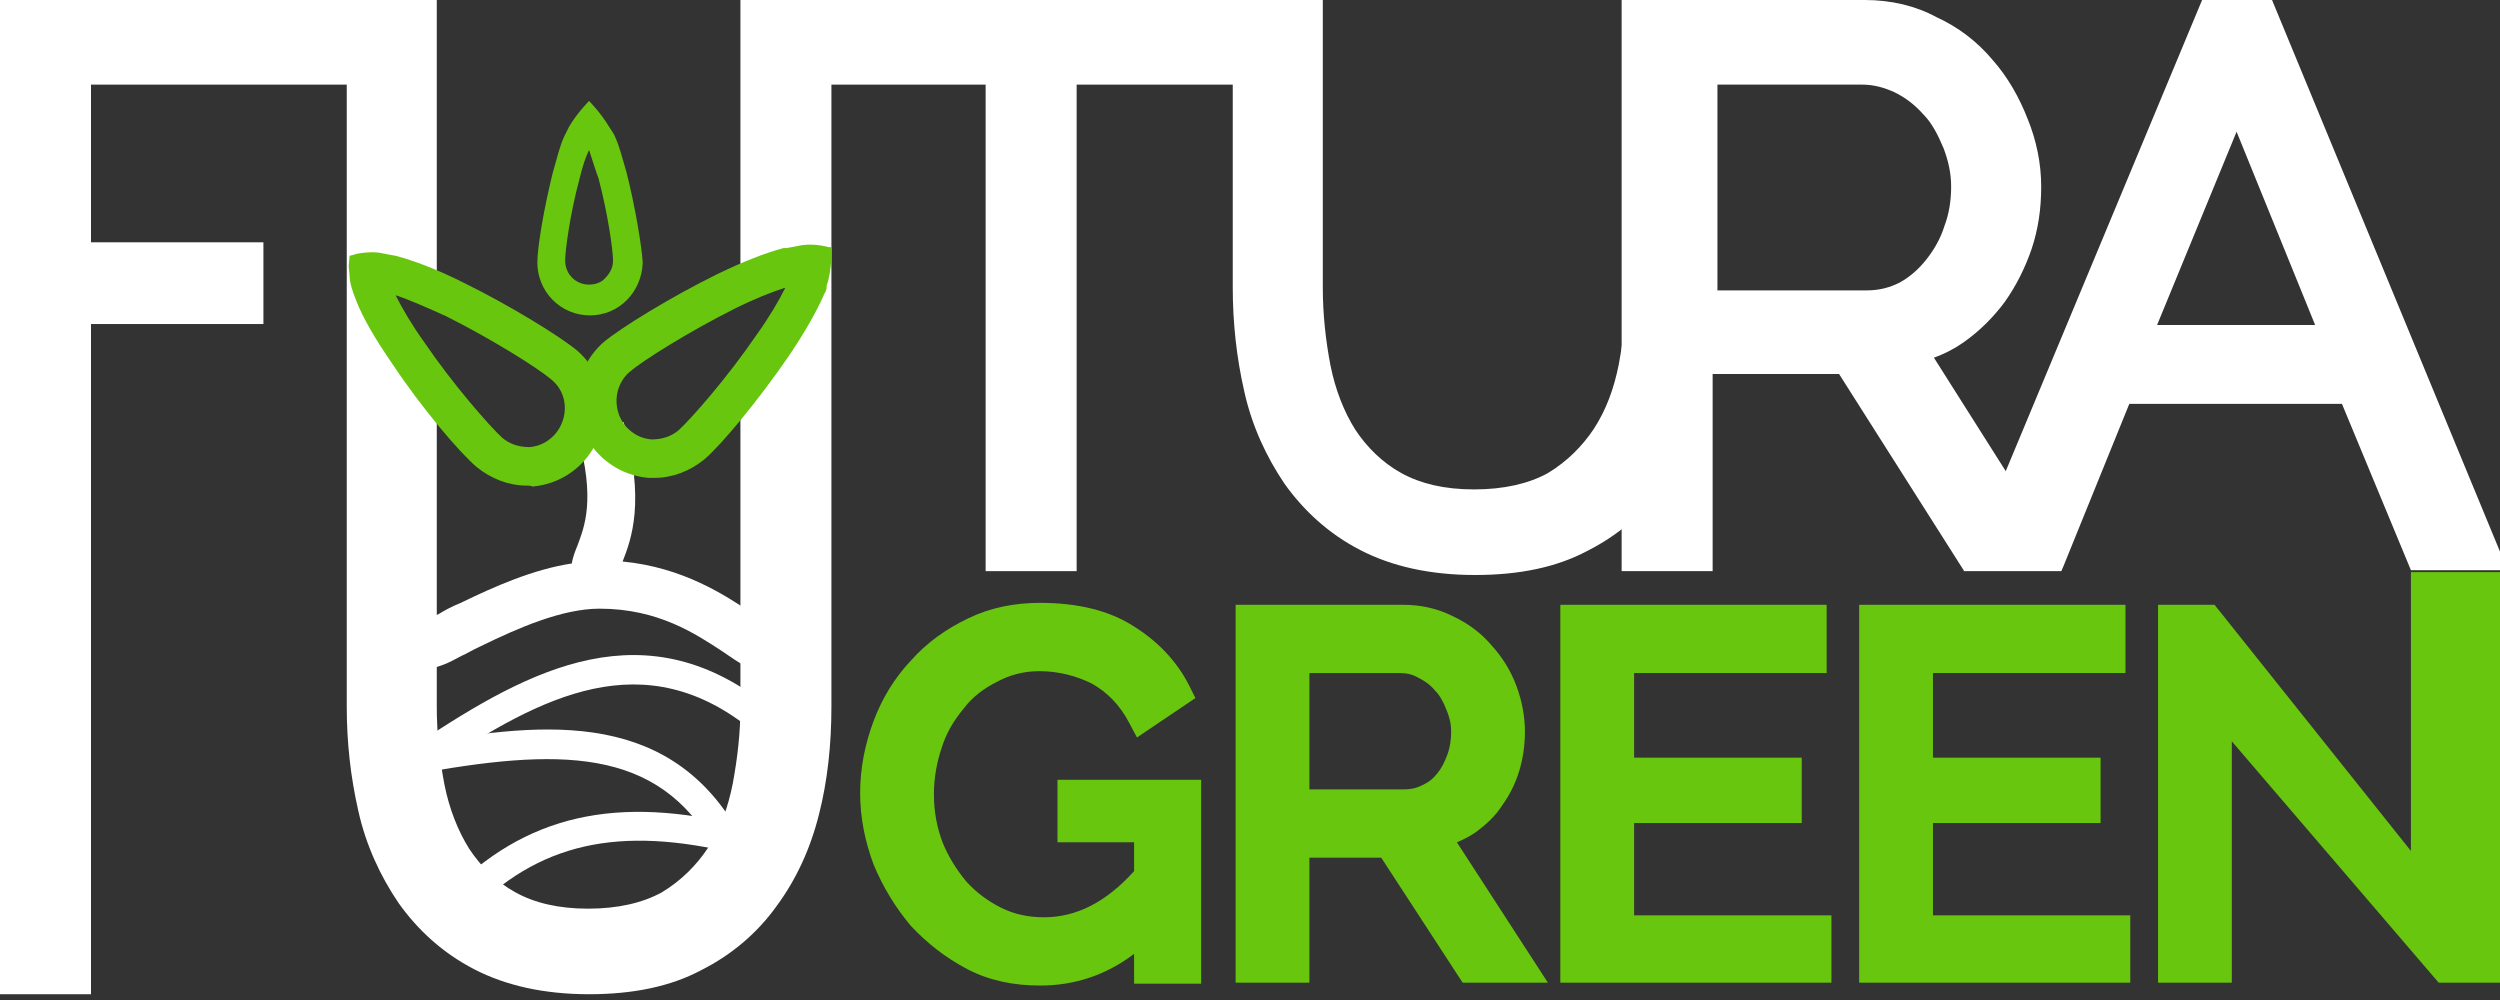 <?xml version="1.0" encoding="UTF-8"?> <svg xmlns="http://www.w3.org/2000/svg" width="90" height="36" viewBox="0 0 90 36" fill="none"><rect x="0" y="0" width="90" height="36" fill="#333333" stroke="none"/><g clip-path="url(#clip0_1_1154)"><path d="M13.897 3.046V0H0V35.792H3.276V11.665H9.483V8.723H3.276V3.046H13.897Z" fill="white"></path><path d="M26.655 0V10.731L28.552 10.281V10.558L26.655 14.711V25.442C26.655 26.377 26.552 27.277 26.379 28.212C26.207 29.077 25.931 29.838 25.483 30.531C25.069 31.154 24.517 31.708 23.828 32.123C23.138 32.504 22.241 32.712 21.172 32.712C20.103 32.712 19.241 32.504 18.552 32.123C17.862 31.742 17.31 31.189 16.897 30.565C16.483 29.908 16.172 29.111 16 28.246C15.828 27.346 15.724 26.412 15.724 25.442V14.192L14.172 11.111L14.241 10.558H15.724V0H12.483V25.442C12.483 26.723 12.621 27.969 12.897 29.181C13.172 30.427 13.69 31.535 14.345 32.504C15.034 33.473 15.931 34.304 17.069 34.892C18.207 35.481 19.586 35.792 21.207 35.792C22.793 35.792 24.138 35.515 25.241 34.927C26.345 34.373 27.276 33.577 27.965 32.608C28.655 31.673 29.172 30.565 29.483 29.319C29.793 28.108 29.931 26.792 29.931 25.442V0H26.655Z" fill="white"></path><path d="M28.69 0V3.046H35.483V20.561H38.759V3.046H45.552V0H28.69Z" fill="white"></path><path d="M58.552 0V10.35C58.552 11.285 58.448 12.185 58.276 13.119C58.103 13.985 57.828 14.746 57.379 15.438C56.965 16.061 56.414 16.615 55.724 17.031C55.035 17.412 54.138 17.619 53.069 17.619C52 17.619 51.138 17.412 50.448 17.031C49.759 16.65 49.207 16.096 48.793 15.473C48.379 14.815 48.069 14.019 47.897 13.154C47.724 12.254 47.621 11.319 47.621 10.35V0H44.379V10.35C44.379 11.631 44.517 12.877 44.793 14.088C45.069 15.335 45.586 16.442 46.241 17.412C46.931 18.381 47.828 19.212 48.965 19.8C50.103 20.389 51.483 20.7 53.103 20.7C54.69 20.7 56.035 20.423 57.138 19.835C58.241 19.281 59.172 18.485 59.862 17.515C60.552 16.581 61.069 15.473 61.379 14.227C61.69 13.015 61.828 11.7 61.828 10.35V0H58.552Z" fill="white"></path><path d="M72.207 16.962L69.621 12.877C70 12.739 70.345 12.565 70.69 12.323C71.276 11.908 71.759 11.423 72.172 10.869C72.586 10.281 72.897 9.658 73.138 8.965C73.379 8.238 73.483 7.512 73.483 6.715C73.483 5.885 73.31 5.054 73 4.292C72.69 3.496 72.276 2.769 71.724 2.146C71.172 1.488 70.483 0.969 69.724 0.623C68.966 0.208 68.069 0 67.138 0H58.379V20.561H61.655V13.465H66.207L70.69 20.527H74.207L74.31 20.285L72.207 16.962ZM61.655 3.046H67.034C67.448 3.046 67.828 3.15 68.207 3.323C68.621 3.531 68.931 3.773 69.241 4.119C69.552 4.431 69.759 4.846 69.966 5.331C70.138 5.781 70.241 6.231 70.241 6.715C70.241 7.2 70.172 7.685 70 8.135C69.862 8.585 69.621 9 69.345 9.346C69.069 9.692 68.759 9.969 68.379 10.177C68.034 10.35 67.655 10.454 67.207 10.454H61.655V3.046Z" fill="white"></path><path d="M81.793 0H79.276L72.207 16.962L71.552 18.519L71.345 19.004L70.69 20.561H74.207L74.31 20.319L76.655 14.539H84.31L86.793 20.527H90.276L81.793 0ZM77.655 11.7L80.517 4.742L83.345 11.7H77.655Z" fill="white"></path><path d="M38.069 30.322H40.828V31.361C39.828 32.468 38.759 33.022 37.586 33.022C37.035 33.022 36.517 32.919 36.035 32.676C35.552 32.434 35.138 32.122 34.793 31.742C34.448 31.326 34.138 30.842 33.931 30.322C33.724 29.768 33.621 29.215 33.621 28.592C33.621 28.003 33.724 27.449 33.897 26.93C34.069 26.376 34.345 25.926 34.69 25.511C35 25.095 35.414 24.784 35.897 24.542C36.345 24.299 36.862 24.161 37.414 24.161C38.103 24.161 38.759 24.334 39.31 24.611C39.862 24.922 40.31 25.372 40.655 26.03L40.931 26.549L43.035 25.13L42.828 24.715C42.379 23.815 41.69 23.088 40.793 22.534C39.931 21.98 38.793 21.703 37.448 21.703C36.517 21.703 35.655 21.876 34.862 22.257C34.069 22.638 33.379 23.122 32.793 23.78C32.207 24.403 31.759 25.13 31.448 25.961C31.138 26.792 30.965 27.657 30.965 28.557C30.965 29.422 31.138 30.288 31.448 31.119C31.793 31.949 32.241 32.676 32.793 33.334C33.379 33.957 34.035 34.476 34.828 34.892C35.621 35.307 36.517 35.48 37.448 35.48C38.69 35.48 39.828 35.099 40.828 34.338V35.411H43.241V28.072H38.069V30.322Z" fill="#69C60F"></path><path d="M86.793 20.596V30.634L79.724 21.773H77.69V35.377H80.345V26.688L87.793 35.377H90.31V20.596H86.793Z" fill="#69C60F"></path><path d="M53.103 29.976C53.483 29.699 53.828 29.388 54.069 29.007C54.345 28.626 54.552 28.211 54.69 27.761C54.828 27.311 54.897 26.826 54.897 26.342C54.897 25.788 54.793 25.234 54.586 24.68C54.379 24.126 54.069 23.642 53.69 23.226C53.31 22.776 52.828 22.43 52.31 22.188C51.759 21.911 51.172 21.773 50.517 21.773H44.483V35.376H47.138V30.876H49.724L52.655 35.376H55.724L52.448 30.323C52.69 30.219 52.897 30.115 53.103 29.976ZM52.069 25.546C52.172 25.788 52.241 26.03 52.241 26.342C52.241 26.619 52.207 26.895 52.103 27.172C52 27.449 51.897 27.657 51.724 27.865C51.586 28.038 51.414 28.176 51.172 28.28C50.965 28.384 50.759 28.419 50.517 28.419H47.138V24.23H50.379C50.621 24.23 50.828 24.265 51.069 24.403C51.276 24.507 51.483 24.645 51.655 24.853C51.828 25.026 51.965 25.269 52.069 25.546Z" fill="#69C60F"></path><path d="M69.586 29.63H75.621V27.276H69.586V24.23H76.517V21.773H66.931V35.376H76.69V32.953H69.586V29.63Z" fill="#69C60F"></path><path d="M58.828 29.63H64.862V27.276H58.828V24.23H65.759V21.773H56.172V35.376H65.931V32.953H58.828V29.63Z" fill="#69C60F"></path><path d="M27.517 24.196C27.035 24.162 26.586 23.85 26.035 23.469C25.035 22.812 23.69 21.912 21.586 21.912C20.241 21.912 18.655 22.604 17.31 23.262C17 23.4 16.793 23.539 16.621 23.608C16.103 23.885 15.862 24.023 15.034 24.162L14.724 22.465C15.31 22.362 15.414 22.292 15.828 22.085C16 21.981 16.241 21.842 16.586 21.704C17.793 21.116 19.207 20.492 20.586 20.285C20.621 20.042 20.724 19.8 20.793 19.627C21.035 18.969 21.448 18 20.793 15.646L22.448 15.196C23.241 18.069 22.724 19.419 22.414 20.215C24.586 20.423 26.103 21.427 27.035 22.05C27.31 22.223 27.655 22.465 27.759 22.5L27.517 24.196Z" fill="white"></path><path d="M15.69 27.589L15.103 26.723C19.069 24.092 23.276 21.808 27.793 25.546L27.138 26.342C23.207 23.089 19.483 25.062 15.69 27.589Z" fill="white"></path><path d="M26.103 31.293C24.241 27.139 20.896 26.862 15.759 27.727L15.586 26.689C20.103 25.927 24.69 25.616 27.035 30.843L26.103 31.293Z" fill="white"></path><path d="M16.379 33.473L15.586 32.781C18.31 29.631 21.517 28.627 25.965 29.562L25.759 30.566C21.655 29.735 18.862 30.6 16.379 33.473Z" fill="white"></path><path d="M29.828 8.897C29.448 8.793 29.103 8.793 28.862 8.827C28.69 8.862 28.517 8.897 28.31 8.931C28.276 8.931 28.276 8.931 28.241 8.931C28.241 8.931 28.241 8.931 28.207 8.931C27.552 9.104 26.759 9.416 25.828 9.866C24.138 10.697 22.345 11.804 21.724 12.323C20.586 13.327 20.448 15.058 21.448 16.235C21.931 16.789 22.586 17.135 23.345 17.204C23.414 17.204 23.483 17.204 23.552 17.204C24.207 17.204 24.828 16.962 25.345 16.547C25.965 16.027 27.31 14.4 28.379 12.843C28.965 11.977 29.379 11.25 29.655 10.627C29.655 10.593 29.69 10.558 29.69 10.558C29.724 10.489 29.759 10.42 29.759 10.35V10.281C29.965 9.727 29.931 8.897 29.931 8.897H29.828ZM27.241 12.047C26.207 13.57 24.897 15.058 24.448 15.473C24.172 15.716 23.828 15.82 23.448 15.82C23.069 15.785 22.759 15.612 22.517 15.335C22.035 14.747 22.103 13.881 22.655 13.397C23.138 12.981 24.793 11.943 26.448 11.112C27.138 10.766 27.759 10.524 28.276 10.35C28.035 10.835 27.69 11.424 27.241 12.047Z" fill="#69C60F"></path><path d="M22.552 6.196C22.379 5.608 22.31 5.296 22.138 4.916C22.138 4.881 22 4.673 21.931 4.569C21.621 4.05 21.207 3.635 21.207 3.635C21.207 3.635 20.759 4.085 20.483 4.569C20.414 4.708 20.31 4.916 20.31 4.916C20.138 5.296 20.069 5.642 19.897 6.231C19.586 7.477 19.345 8.896 19.345 9.45C19.345 10.489 20.172 11.354 21.241 11.354C22.276 11.354 23.103 10.523 23.138 9.45C23.103 8.862 22.862 7.408 22.552 6.196ZM21.793 10.004C21.655 10.177 21.414 10.246 21.207 10.246C20.724 10.246 20.345 9.866 20.345 9.381C20.345 9.035 20.517 7.719 20.862 6.439C20.965 6.023 21.069 5.677 21.207 5.4C21.31 5.712 21.414 6.058 21.552 6.439C21.897 7.754 22.069 9.035 22.069 9.381C22.069 9.623 21.965 9.831 21.793 10.004Z" fill="#69C60F"></path><path d="M18.965 17.481C18.31 17.481 17.69 17.238 17.172 16.823C16.552 16.304 15.172 14.677 14.138 13.119C13.517 12.219 13.069 11.457 12.828 10.834C12.69 10.488 12.586 10.177 12.586 9.934C12.586 9.865 12.552 9.623 12.552 9.588L12.586 9.208C12.586 9.208 12.759 9.173 12.828 9.138C13.414 9.034 13.69 9.104 13.69 9.104C13.862 9.138 14.034 9.173 14.241 9.208C14.897 9.381 15.724 9.692 16.69 10.177C18.379 11.008 20.172 12.115 20.793 12.634C21.931 13.638 22.069 15.369 21.069 16.546C20.586 17.1 19.931 17.446 19.172 17.515C19.103 17.481 19.035 17.481 18.965 17.481ZM14.241 10.627C14.483 11.111 14.828 11.7 15.276 12.323C16.31 13.846 17.621 15.334 18.069 15.75C18.345 15.992 18.69 16.096 19.069 16.096C19.448 16.061 19.759 15.888 20 15.611C20.483 15.023 20.448 14.158 19.862 13.673C19.379 13.258 17.724 12.219 16.069 11.388C15.379 11.077 14.759 10.8 14.241 10.627Z" fill="#69C60F"></path></g><defs><clipPath id="clip0_1_1154"><rect width="90" height="36" fill="white"></rect></clipPath></defs></svg> 
